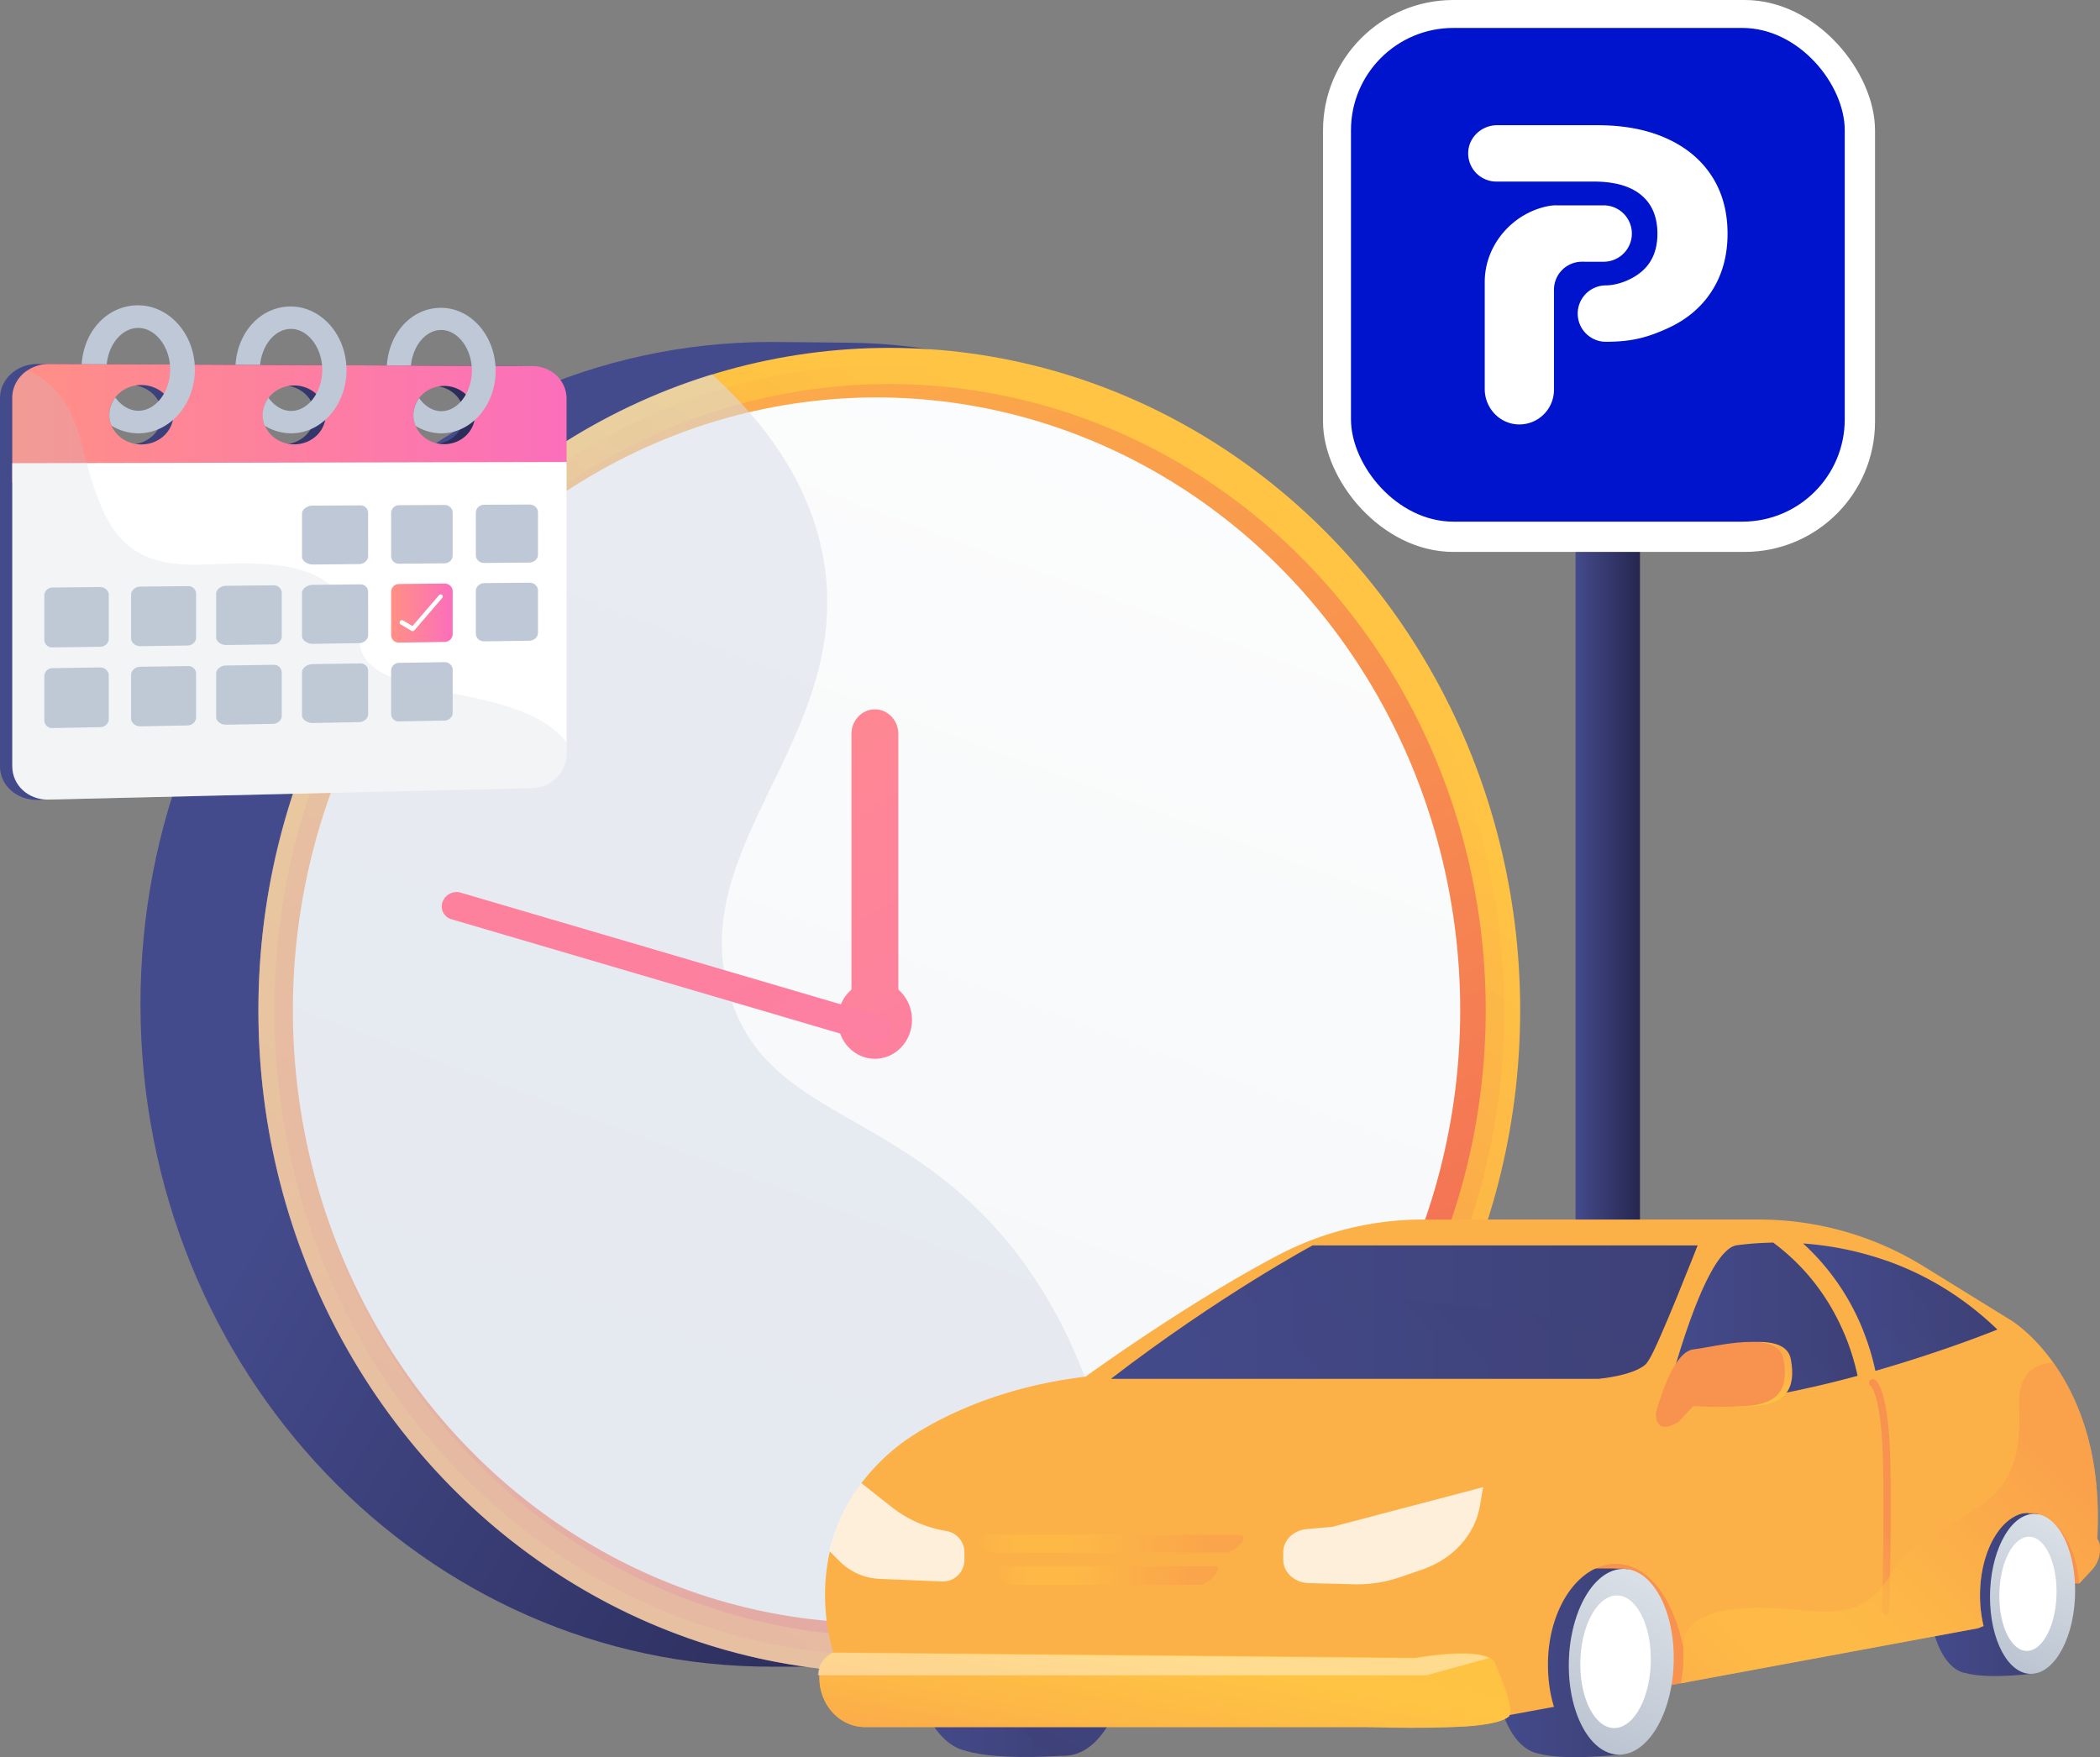 <svg xmlns="http://www.w3.org/2000/svg" xmlns:xlink="http://www.w3.org/1999/xlink" viewBox="0 0 2999.39 2510.21"><rect x="0" y="0" width="2999.39" height="2510.21" fill="#808080" stroke="none"/><defs><style>.cls-1{isolation:isolate;}.cls-2{fill:url(#linear-gradient);}.cls-3,.cls-35,.cls-36{fill:#fff;}.cls-4{fill:#0014ce;}.cls-5{fill:url(#linear-gradient-2);}.cls-6{fill:url(#linear-gradient-3);}.cls-10,.cls-19,.cls-32,.cls-38,.cls-42,.cls-44,.cls-45,.cls-7{mix-blend-mode:multiply;}.cls-42,.cls-43,.cls-44,.cls-45,.cls-7{opacity:0.3;}.cls-7{fill:url(#linear-gradient-4);}.cls-8{fill:url(#linear-gradient-5);}.cls-9{fill:url(#linear-gradient-6);}.cls-10{opacity:0.54;}.cls-11{fill:#d8dee8;}.cls-12{fill:url(#linear-gradient-7);}.cls-13{fill:url(#linear-gradient-8);}.cls-14{fill:url(#linear-gradient-9);}.cls-15{fill:url(#linear-gradient-10);}.cls-16{fill:url(#linear-gradient-11);}.cls-17,.cls-19{fill:#bfc8d6;}.cls-18{fill:url(#linear-gradient-12);}.cls-19{opacity:0.2;}.cls-20{fill:url(#linear-gradient-13);}.cls-21{fill:url(#linear-gradient-14);}.cls-22{fill:url(#linear-gradient-15);}.cls-23{fill:url(#linear-gradient-16);}.cls-24{fill:url(#linear-gradient-17);}.cls-25{fill:url(#linear-gradient-18);}.cls-26{fill:url(#linear-gradient-19);}.cls-27{fill:url(#linear-gradient-20);}.cls-28{fill:url(#linear-gradient-21);}.cls-29{fill:url(#linear-gradient-22);}.cls-30{fill:url(#linear-gradient-23);}.cls-31,.cls-35{opacity:0.8;}.cls-32,.cls-36{opacity:0.4;}.cls-33{fill:url(#linear-gradient-24);}.cls-34{fill:url(#linear-gradient-25);}.cls-36{mix-blend-mode:soft-light;}.cls-37{fill:url(#linear-gradient-26);}.cls-38{opacity:0.5;fill:url(#linear-gradient-27);}.cls-39{fill:url(#linear-gradient-28);}.cls-40{fill:url(#linear-gradient-29);}.cls-41{fill:url(#linear-gradient-30);}.cls-42{fill:url(#linear-gradient-31);}.cls-43{fill:url(#linear-gradient-32);}.cls-44{fill:url(#linear-gradient-33);}.cls-45{fill:url(#linear-gradient-34);}.cls-46{fill:url(#linear-gradient-35);}.cls-47{fill:url(#linear-gradient-36);}</style><linearGradient id="linear-gradient" x1="2250.3" y1="1214.7" x2="2342.34" y2="1214.7" gradientUnits="userSpaceOnUse"><stop offset="0" stop-color="#444b8c"></stop><stop offset="1" stop-color="#26264f"></stop></linearGradient><linearGradient id="linear-gradient-2" x1="1110.67" y1="1546.49" x2="2230.75" y2="2194.96" xlink:href="#linear-gradient"></linearGradient><linearGradient id="linear-gradient-3" x1="1642.47" y1="883.81" x2="-159.83" y2="3591.49" gradientUnits="userSpaceOnUse"><stop offset="0" stop-color="#ffc444"></stop><stop offset="1" stop-color="#f36f56"></stop></linearGradient><linearGradient id="linear-gradient-4" x1="1729" y1="801.49" x2="1187.54" y2="1558.68" xlink:href="#linear-gradient-3"></linearGradient><linearGradient id="linear-gradient-5" x1="706.69" y1="-64.36" x2="1522.66" y2="2118.68" xlink:href="#linear-gradient-3"></linearGradient><linearGradient id="linear-gradient-6" x1="215.12" y1="4237.66" x2="1839.97" y2="-141.7" gradientUnits="userSpaceOnUse"><stop offset="0" stop-color="#ebeff2"></stop><stop offset="1" stop-color="#fff"></stop></linearGradient><linearGradient id="linear-gradient-7" x1="791.46" y1="602.77" x2="1829.58" y2="2538.04" gradientUnits="userSpaceOnUse"><stop offset="0" stop-color="#ff9085"></stop><stop offset="1" stop-color="#fb6fbb"></stop></linearGradient><linearGradient id="linear-gradient-8" x1="1300.36" y1="923.67" x2="2338.48" y2="2858.93" xlink:href="#linear-gradient-7"></linearGradient><linearGradient id="linear-gradient-9" x1="219.09" y1="-389.83" x2="2590.43" y2="4030.8" xlink:href="#linear-gradient-7"></linearGradient><linearGradient id="linear-gradient-10" x1="416.93" y1="1201.51" x2="1211.29" y2="1201.51" xlink:href="#linear-gradient"></linearGradient><linearGradient id="linear-gradient-11" x1="434.49" y1="974.84" x2="1226.15" y2="974.84" xlink:href="#linear-gradient-7"></linearGradient><linearGradient id="linear-gradient-12" x1="975.55" y1="1246" x2="1063.49" y2="1246" xlink:href="#linear-gradient-7"></linearGradient><linearGradient id="linear-gradient-13" x1="3687.61" y1="2625.4" x2="3731.24" y2="2582.39" gradientTransform="translate(-383.99)" gradientUnits="userSpaceOnUse"><stop offset="0" stop-color="#fcb148"></stop><stop offset="0.05" stop-color="#fdba46"></stop><stop offset="0.14" stop-color="#ffc244"></stop><stop offset="0.32" stop-color="#ffc444"></stop><stop offset="0.48" stop-color="#fdb946"></stop><stop offset="0.78" stop-color="#f99c4d"></stop><stop offset="0.87" stop-color="#f8924f"></stop><stop offset="1" stop-color="#f8924f"></stop></linearGradient><linearGradient id="linear-gradient-14" x1="2908.59" y1="2916.47" x2="3100.73" y2="2727.03" xlink:href="#linear-gradient-13"></linearGradient><linearGradient id="linear-gradient-15" x1="2937.14" y1="2745.62" x2="3126.37" y2="2745.62" gradientTransform="translate(-383.99)" gradientUnits="userSpaceOnUse"><stop offset="0" stop-color="#444b8c"></stop><stop offset="1" stop-color="#3e4177"></stop></linearGradient><linearGradient id="linear-gradient-16" x1="3234.19" y1="2513.53" x2="3041.52" y2="2891.25" gradientTransform="translate(-383.99)" gradientUnits="userSpaceOnUse"><stop offset="0" stop-color="#ebeff2"></stop><stop offset="0.99" stop-color="#b7c0ce"></stop></linearGradient><linearGradient id="linear-gradient-17" x1="3557" y1="2648.39" x2="3711.89" y2="2648.39" xlink:href="#linear-gradient-15"></linearGradient><linearGradient id="linear-gradient-18" x1="3804.85" y1="2449.43" x2="3639.69" y2="2773.21" xlink:href="#linear-gradient-16"></linearGradient><linearGradient id="linear-gradient-19" x1="2104.18" y1="2721.62" x2="2334.7" y2="2721.62" xlink:href="#linear-gradient-15"></linearGradient><linearGradient id="linear-gradient-20" x1="2455.16" y1="2464.53" x2="2236.39" y2="2893.41" gradientTransform="translate(-800.92 -370.23)" xlink:href="#linear-gradient-15"></linearGradient><linearGradient id="linear-gradient-21" x1="2253.31" y1="2725.74" x2="2372.37" y2="2725.74" gradientTransform="translate(-800.92 -370.23)" xlink:href="#linear-gradient-15"></linearGradient><linearGradient id="linear-gradient-22" x1="2380.07" y1="3219" x2="722.2" y2="5309.03" xlink:href="#linear-gradient-13"></linearGradient><linearGradient id="linear-gradient-23" x1="2506.74" y1="2549.34" x2="2401.16" y2="3139.71" xlink:href="#linear-gradient-13"></linearGradient><linearGradient id="linear-gradient-24" x1="2197.25" y1="2575.4" x2="2577.33" y2="2575.4" xlink:href="#linear-gradient-13"></linearGradient><linearGradient id="linear-gradient-25" x1="2224.73" y1="2620.89" x2="2540.69" y2="2620.89" xlink:href="#linear-gradient-13"></linearGradient><linearGradient id="linear-gradient-26" x1="3654.69" y1="2615.98" x2="3394.39" y2="2497.25" gradientTransform="matrix(-1, 0, 0, 1, 6521.23, 0)" xlink:href="#linear-gradient-13"></linearGradient><linearGradient id="linear-gradient-27" x1="3289.54" y1="2863.86" x2="3788.25" y2="2372.17" xlink:href="#linear-gradient-13"></linearGradient><linearGradient id="linear-gradient-28" x1="2387.81" y1="2244.55" x2="3225.6" y2="2244.55" xlink:href="#linear-gradient-15"></linearGradient><linearGradient id="linear-gradient-29" x1="3376.25" y1="2237.48" x2="3653.66" y2="2237.48" xlink:href="#linear-gradient-15"></linearGradient><linearGradient id="linear-gradient-30" x1="3178.48" y1="2261.74" x2="3454.01" y2="2261.74" xlink:href="#linear-gradient-15"></linearGradient><linearGradient id="linear-gradient-31" x1="2570.83" y1="2525.43" x2="2969.56" y2="2132.31" xlink:href="#linear-gradient-15"></linearGradient><linearGradient id="linear-gradient-32" x1="3184.72" y1="2384.46" x2="3197.86" y2="2371.5" xlink:href="#linear-gradient-15"></linearGradient><linearGradient id="linear-gradient-33" x1="3321.77" y1="2396.23" x2="3439.75" y2="2279.9" xlink:href="#linear-gradient-15"></linearGradient><linearGradient id="linear-gradient-34" x1="3471.79" y1="2320.55" x2="3589.55" y2="2204.44" xlink:href="#linear-gradient-15"></linearGradient><linearGradient id="linear-gradient-35" x1="3230.68" y1="2385.38" x2="3395.43" y2="2222.95" xlink:href="#linear-gradient-13"></linearGradient><linearGradient id="linear-gradient-36" x1="4033.32" y1="2501.48" x2="3698.81" y2="2362.2" gradientTransform="matrix(-1, 0, 0, 1, 6521.23, 0)" xlink:href="#linear-gradient-13"></linearGradient></defs><g class="cls-1"><g id="Illustration"><rect class="cls-2" x="2250.3" y="144.16" width="92.04" height="2141.08"></rect><rect class="cls-3" x="1889.65" width="788.41" height="788.41" rx="186.17"></rect><rect class="cls-4" x="1929.57" y="39.92" width="705.25" height="705.25" rx="146.13"></rect><path class="cls-3" d="M2884.35,704.07q0,47-22.58,82.08t-64.39,53.7c-27.83,12.41-49.38,18.6-87.17,18.62H2710a40.28,40.28,0,0,1,0-80.55h0c15,0,35.56-6.41,51-19.23s23.2-31,23.2-54.62q0-36-23.2-55.23t-67.73-19.23H2554.18A40.29,40.29,0,0,1,2513.92,588c.73-21.89,19.42-38.9,41.3-38.9h143.59q56.76,0,98.58,18.91t64.38,53.71Q2884.33,656.47,2884.35,704.07Zm-191,40.06h14.06a40.28,40.28,0,1,0,0-80.56h-67.7a53.26,53.26,0,0,0-9.06.64C2579,673,2537.55,718.91,2537.55,773V926c0,27,21.15,49.83,48.13,50.53a49.44,49.44,0,0,0,50.75-49.42v-143a40,40,0,0,1,40-40Z" transform="translate(-416.93 -370.23)"></path><path class="cls-5" d="M2419.7,1802.72c1.14,514.62-272.4,934.59-759.55,948.4-7.53.21-131.85,0-139.43,0-497.65,1.21-902-421.44-903.16-944s401.33-947.19,899-948.4c11.64,0,120.88,1,132.41,1.48C2130.53,878.19,2418.58,1292.36,2419.7,1802.72Z" transform="translate(-416.93 -370.23)"></path><ellipse class="cls-6" cx="1270.16" cy="1443.14" rx="901.08" ry="946.21"></ellipse><ellipse class="cls-7" cx="1270.16" cy="1443.14" rx="878.37" ry="922.37"></ellipse><ellipse class="cls-8" cx="1270.16" cy="1443.14" rx="851.86" ry="894.52"></ellipse><ellipse class="cls-9" cx="1251.95" cy="1443.14" rx="833.65" ry="875.4"></ellipse><g class="cls-10"><path class="cls-11" d="M1459.57,1793.51c-65.93-213.51,172.42-367.6,134.84-616.46-16.58-109.82-81.11-199.8-160.47-272-375.18,115.1-648.87,479.45-647.92,910.5,1.15,522.57,405.51,945.22,903.16,944a861.38,861.38,0,0,0,344.32-72.51c-15.36-302-108-472.6-206.51-575.38C1675.15,1953.28,1509.84,1956.32,1459.57,1793.51Z" transform="translate(-416.93 -370.23)"></path></g><ellipse class="cls-12" cx="1249.61" cy="1456.85" rx="53" ry="55.66"></ellipse><path class="cls-13" d="M1666.54,1383.52c-18.5,0-33.5,15.75-33.5,35.18v375.19c0,19.43,15,35.17,33.5,35.17s33.49-15.74,33.49-35.17V1418.7C1700,1399.27,1685,1383.52,1666.54,1383.52Z" transform="translate(-416.93 -370.23)"></path><path class="cls-14" d="M1675.19,1821.82l-600.13-176.43a21.29,21.29,0,0,0-26,13.1,18.93,18.93,0,0,0,12.34,24.79l600.14,176.44a21.3,21.3,0,0,0,26-13.1A18.94,18.94,0,0,0,1675.19,1821.82Z" transform="translate(-416.93 -370.23)"></path><path class="cls-15" d="M1211.29,940.38c0-26-22.21-47.1-49.54-47.22l-691.33-3c-29.2-.13-53.49,21.63-53.49,48.57v526.58c0,26.94,24.21,48.2,53.41,47.5l15.81-.42.74-1.16,674.34-23.81c27.33-.67,50.06-13.42,50.06-39.39Zm-608.62,64.76c-25.34,0-45.92-19-45.92-42.53s20.58-42.5,45.92-42.43,45.73,19.12,45.73,42.53S628,1005.12,602.67,1005.14Zm218.75-.19c-24.83,0-45-18.83-45-42.11s20.17-42.08,45-42,44.83,18.92,44.83,42.1S846.2,1004.92,821.42,1005Zm214.44-.19c-24.35,0-44.12-18.64-44.12-41.69s19.77-41.66,44.12-41.59,43.94,18.74,43.94,41.69S1060.15,1004.74,1035.86,1004.76Z" transform="translate(-416.93 -370.23)"></path><path class="cls-16" d="M1226.15,1033.91V939.85c0-26-21.6-46.53-48.88-46.65l-689.7-3a55.54,55.54,0,0,0-32.77,10.06c-12.29,8.85-20.31,22.43-20.31,38v121.22ZM1051.38,921.53c24.25.07,43.89,18.71,43.89,41.66s-19.64,41.53-43.89,41.55-44.07-18.62-44.07-41.64S1027.08,921.46,1051.38,921.53Zm-214.12-.64C862,921,882,939.79,882,963s-20,41.94-44.77,42-45-18.81-45-42.06S812.47,920.81,837.26,920.89Zm-218.44-.66c25.24.08,45.68,19.09,45.68,42.51s-20.44,42.36-45.68,42.38S573,986.13,573,962.64,593.53,920.15,618.82,920.23Z" transform="translate(-416.93 -370.23)"></path><path class="cls-3" d="M434.49,1031.92v433c0,26.91,22.85,48.22,52,47.53l690.38-16.47c27.29-.65,49.28-22.19,49.28-48.15V1030.21Z" transform="translate(-416.93 -370.23)"></path><path class="cls-17" d="M942.71,1103.14a10.8,10.8,0,0,0-11.14-11l-68.63.37c-6.53,0-14.67,5.09-14.67,11.22v61.93c0,6.14,8.45,11,15,11L930,1176c6.49,0,12.72-5.08,12.72-11.19Z" transform="translate(-416.93 -370.23)"></path><path class="cls-17" d="M1063.49,1102.48c0-6.08-5.39-11-11.81-10.93l-64.75.35A11.2,11.2,0,0,0,975.55,1103v61.59a10.9,10.9,0,0,0,11.3,10.93l65-.59c6.43-.06,11.61-5,11.61-11.13Z" transform="translate(-416.93 -370.23)"></path><path class="cls-17" d="M1185.31,1101.83c0-6-5.64-10.9-12-10.87l-64.73.3c-6.39,0-12,5-12,11v61.25c0,6.06,5.35,11,11.74,10.91l64.89-.56c6.35-.06,12.07-5,12.07-11Z" transform="translate(-416.93 -370.23)"></path><path class="cls-17" d="M942.71,1216A10.75,10.75,0,0,0,931.57,1205l-68.63.71c-6.53.07-14.67,5.13-14.67,11.27V1279c0,6.13,8.45,11,15,10.92l66.73-.95c6.49-.09,12.72-5.13,12.72-11.24Z" transform="translate(-416.93 -370.23)"></path><path class="cls-18" d="M1063.49,1214.71c0-6.08-5.39-11-11.81-10.88l-64.75.68a11.27,11.27,0,0,0-11.38,11.19v61.6a10.84,10.84,0,0,0,11.3,10.87l65-.93c6.43-.09,11.61-5.1,11.61-11.18Z" transform="translate(-416.93 -370.23)"></path><path class="cls-17" d="M1185.31,1213.42c0-6-5.64-10.88-12-10.82l-64.73.63c-6.39.06-12,5-12,11.08v61.24c0,6.07,5.35,11,11.74,10.86l64.89-.89c6.35-.09,12.07-5,12.07-11.09Z" transform="translate(-416.93 -370.23)"></path><path class="cls-17" d="M572.24,1220c0-6.22-5.92-11.23-12.64-11.16l-67.58.64c-6.77.07-11.76,5.13-11.76,11.38v63a11,11,0,0,0,11.52,11.18l68.19-.92c6.72-.09,12.27-5.17,12.27-11.38Z" transform="translate(-416.93 -370.23)"></path><path class="cls-17" d="M697,1218.6a11,11,0,0,0-11.49-11.06l-68.25.69c-6.69.07-13.07,5.16-13.07,11.37v62.65c0,6.21,6.65,11.16,13.34,11.07l67.37-1c6.64-.09,12.1-5.18,12.1-11.37Z" transform="translate(-416.93 -370.23)"></path><path class="cls-17" d="M819.33,1217.43a11.15,11.15,0,0,0-11.56-11.07l-68.31.67c-6.61.07-13.75,5.11-13.75,11.28v62.3c0,6.17,7.3,11.09,13.92,11l67.17-.88c6.57-.09,12.53-5.1,12.53-11.25Z" transform="translate(-416.93 -370.23)"></path><path class="cls-17" d="M942.71,1328.82a10.68,10.68,0,0,0-11.14-10.88l-68.63,1c-6.53.1-14.67,5.18-14.67,11.31v61.93c0,6.14,8.45,11,15,10.87l66.73-1.27c6.49-.13,12.72-5.19,12.72-11.31Z" transform="translate(-416.93 -370.23)"></path><path class="cls-17" d="M1063.49,1326.93c0-6.08-5.39-10.92-11.81-10.82l-64.75,1a11.34,11.34,0,0,0-11.38,11.25V1390a10.77,10.77,0,0,0,11.3,10.81l65-1.26c6.43-.12,11.61-5.15,11.61-11.23Z" transform="translate(-416.93 -370.23)"></path><path class="cls-17" d="M572.24,1334.79c0-6.21-5.92-11.19-12.64-11.09l-67.58,1c-6.77.1-11.76,5.2-11.76,11.44v63a10.93,10.93,0,0,0,11.52,11.11L560,1409c6.72-.13,12.27-5.24,12.27-11.46Z" transform="translate(-416.93 -370.23)"></path><path class="cls-17" d="M697,1332.73a10.94,10.94,0,0,0-11.49-11l-68.25,1c-6.69.11-13.07,5.23-13.07,11.43v62.65c0,6.21,6.65,11.13,13.34,11l67.37-1.3c6.64-.13,12.1-5.25,12.1-11.43Z" transform="translate(-416.93 -370.23)"></path><path class="cls-17" d="M819.33,1330.91a11.07,11.07,0,0,0-11.56-11l-68.31,1c-6.61.1-13.75,5.17-13.75,11.34v62.29c0,6.18,7.3,11.07,13.92,10.94l67.17-1.23c6.57-.13,12.53-5.16,12.53-11.31Z" transform="translate(-416.93 -370.23)"></path><path class="cls-17" d="M614.56,806.39c-42.51-.35-77.59,34.79-81,84.05l35.8.15c2.92-29.5,22.44-52,45.18-51.88C639.19,838.88,660,866,660,898s-20.76,59-45.39,59c-12.8,0-24.58-7.4-33-19-4.86,6.7-13.22,22-5.3,40.37a73.41,73.41,0,0,0,38.26,10.86c44.56,0,80.68-40.82,80.68-91.13S659.12,806.76,614.56,806.39Z" transform="translate(-416.93 -370.23)"></path><path class="cls-17" d="M832.71,808.07c-41.69-.34-76.09,34.46-79.41,83.23l35.1.15c2.87-29.21,22-51.53,44.31-51.38,24.14.17,44.5,27,44.5,58.73s-20.36,58.47-44.5,58.44c-12.56,0-24.11-7.33-32.33-18.78-4.76,6.64-13,21.8-5.2,40a71.51,71.51,0,0,0,37.53,10.76c43.69,0,79.11-40.42,79.11-90.24S876.4,808.43,832.71,808.07Z" transform="translate(-416.93 -370.23)"></path><path class="cls-17" d="M1047.29,809.94c-40.85-.34-74.56,34.11-77.81,82.39l34.39.15c2.81-28.92,21.56-51,43.42-50.86,23.66.16,43.61,26.71,43.61,58.14s-20,57.87-43.61,57.84c-12.31,0-23.62-7.25-31.68-18.58-4.66,6.57-12.7,21.58-5.09,39.56a69.48,69.48,0,0,0,36.77,10.65c42.82,0,77.53-40,77.53-89.33S1090.11,810.29,1047.29,809.94Z" transform="translate(-416.93 -370.23)"></path><path class="cls-19" d="M1226.15,1430.72v17.08c0,26-21.6,47.5-48.88,48.16L486.89,1512.4c-29.14.7-52.4-20.61-52.4-47.51V938.23c0-15.52,7.82-29.36,20.11-38.21,26.76,8.41,61.29,33.48,79,104.33,31.3,125.07,58.29,178.2,179.87,172.14,78.27-3.9,138.59-2.07,176.32,30.51,20.29,17.5,34.12,44,40.68,83.24,3.84,23,21,37.34,45.66,47.6,24.14,10.11,55.56,16.28,88.33,23C1124.84,1373.14,1192.73,1387.18,1226.15,1430.72Z" transform="translate(-416.93 -370.23)"></path><path class="cls-3" d="M1006.48,1271.84a3,3,0,0,1-1.88-.41L989,1262a3,3,0,0,1-.72-4.31,3.45,3.45,0,0,1,4.51-1.13l13.24,8,37.8-43.91a3.3,3.3,0,0,1,4.5-.61,3,3,0,0,1,.2,4.39l-39.69,46.15A3.61,3.61,0,0,1,1006.48,1271.84Z" transform="translate(-416.93 -370.23)"></path><path class="cls-20" d="M3386.72,2632.29h-33.17l-41.09-104.42S3387.86,2533.15,3386.72,2632.29Z" transform="translate(-416.93 -370.23)"></path><path class="cls-21" d="M2612.48,2812.88l215.9-40s19.59-166.66-76.91-182.49S2603.17,2703.64,2612.48,2812.88Z" transform="translate(-416.93 -370.23)"></path><path class="cls-22" d="M2623.11,2616.84H2623c-6.74.67-12.92,3.31-19.06,7.09-5.9,3-13,6.52-13,11v.1c-22.75,23.65-37.71,67.36-37.8,116.3-.12,65.18,26.4,117.86,61.38,123.94l-.07,0c2.36.34,31.66,11,124,.5,2.44-39.67,3.89-264.25,3.89-264.25S2668.56,2607.78,2623.11,2616.84Z" transform="translate(-416.93 -370.23)"></path><path class="cls-23" d="M2807.51,2738.85c0,74.56-34.52,136.34-76.34,137.9-41,1.52-73.65-55.68-73.58-127.67s32.77-133.4,73.72-137.46C2773.06,2607.48,2807.51,2664.38,2807.51,2738.85Z" transform="translate(-416.93 -370.23)"></path><path class="cls-3" d="M2774.78,2740.56c0,52.91-23,96.88-51,98.18-27.66,1.27-49.79-39.62-49.74-91.29s22.23-95.46,49.85-98C2751.85,2647,2774.8,2687.7,2774.78,2740.56Z" transform="translate(-416.93 -370.23)"></path><path class="cls-24" d="M3231.23,2537.46h-.06a40.82,40.82,0,0,0-16.92,6.11c-4.79,2.58-3.51,5.62-12,9.5v.09c-14.21,20.37-29.13,58-29.2,100.18-.09,56.14,22.15,101.52,50.53,106.76l.31,0c1.91.3,25.87,9.44,100.79.43,2-34.17,3.25-227.62,3.25-227.62S3268.1,2529.65,3231.23,2537.46Z" transform="translate(-416.93 -370.23)"></path><path class="cls-25" d="M3380.82,2642.56c0,64.22-28,117.43-61.93,118.77-33.28,1.32-59.75-47.95-59.69-110S3285.78,2536.46,3319,2533C3352.88,2529.39,3380.82,2578.41,3380.82,2642.56Z" transform="translate(-416.93 -370.23)"></path><path class="cls-3" d="M3354.27,2644c0,45.57-18.67,83.45-41.4,84.56-22.45,1.1-40.4-34.12-40.36-78.63s18-82.23,40.45-84.38C3335.67,2563.4,3354.28,2598.5,3354.27,2644Z" transform="translate(-416.93 -370.23)"></path><path class="cls-26" d="M1806.8,2564.4h-.09c-8.37,0-14.75,4.22-22.41,8-7.4,2.86-12.17,8.53-15,13.39v.12c-31.27,25.37-49.1,76.19-49.1,134.71,0,77.87,33.19,142.05,77,150.86l-.42,0c2.94.51,38.92,14.21,149.56,6,2.85-45.17,4.34-303.61,4.34-303.61S1862.56,2558.71,1806.8,2564.4Z" transform="translate(-416.93 -370.23)"></path><ellipse class="cls-27" cx="1520.69" cy="2356.1" rx="88.23" ry="151.9"></ellipse><ellipse class="cls-28" cx="1511.92" cy="2355.51" rx="59.53" ry="108.62"></ellipse><path class="cls-29" d="M3415.29,2573.8a43.77,43.77,0,0,1-10.57,39.09l-18,19.45c-4.92-57.39-34.61-101.53-70.53-101.53-39.32,0-71.26,53-71.26,118.34A186.47,186.47,0,0,0,3250,2693l-7.85,3.24-424.34,78.6c1.15-8.75,3.27-17.81,3.27-27,0-8.33.13-16.44.13-24.4v-.11c-14.22-67.65-48.82-119.17-96.37-119.17-53.15,0-97,64.35-97,143.68,0,21.68,2.86,42.2,8.61,60.63L2573,2820.16a8.37,8.37,0,0,1-.41,1.5c-2,2.14-17.32,15.68-92.31,15.68H1652.73c-37.44,0-65.4-32.68-65.4-70.11v-3.09c0-14.35,6.91-27.44,19.74-33.88,0,0-22.91-65.66-4.74-144.21a255.28,255.28,0,0,1,44.78-96.87,289.21,289.21,0,0,1,53.16-53.88s94.17-78.12,267-98.44c0,0,143.23-104.11,274.28-173.13A444.91,444.91,0,0,1,2450,2112.35h479.07a447.51,447.51,0,0,1,235.47,66.94l124.78,77.08s29.79,17.76,60.16,60.27c34.56,48.34,69.85,128.71,62.89,251.29l2.93,5.87Z" transform="translate(-416.93 -370.23)"></path><path class="cls-30" d="M2572.83,2820.16c0,.11-.15,1.39-.31,1.5-5.76,3.61-13,21.36-205,15.68H1652.73c-37.44,0-65.4-32.68-65.4-70.11v-3.09c0-.84-1.15-1.63-1.1-2.46.84-13.36,8.14-25.35,20.24-31.42l832.25,7.85s78.5-14.29,105.42-.21c3.76,2,6.47,4.51,7.83,7.7C2563.28,2771.68,2578.07,2808,2572.83,2820.16Z" transform="translate(-416.93 -370.23)"></path><g class="cls-31"><path class="cls-3" d="M1794.37,2587.73v10.84a30.88,30.88,0,0,1-32.21,30.84l-89-3.77a85.27,85.27,0,0,1-56.76-24.93l-14.66-14.66a256,256,0,0,1,45.08-96.87c.31.06.63.06.94.11l42.73,33.72a168.74,168.74,0,0,0,77.92,34.19A30.9,30.9,0,0,1,1794.37,2587.73Z" transform="translate(-416.93 -370.23)"></path></g><g class="cls-32"><path class="cls-33" d="M2189.47,2575.31c-5.85,7-15.62,12.77-21.68,12.78l-333.24,0c-6,0-14.59-5.74-19-12.76h0c-4.36-7-2.35-12.59,4.46-12.59H2187.6c6.78,0,7.74,5.62,1.87,12.61Z" transform="translate(-416.93 -370.23)"></path><path class="cls-34" d="M2151.92,2620.83c-6.19,7.37-15.16,13.42-20.11,13.41l-270.85-.09c-4.93,0-12.68-6-17.3-13.4h0c-4.61-7.33-3.64-13.23,2-13.22l306.88.07c5.7,0,5.46,5.89-.67,13.23Z" transform="translate(-416.93 -370.23)"></path></g><path class="cls-35" d="M2286.27,2631.71c-20.29-.52-36.49-15.23-36.49-33.2v-11c0-17.08,14.7-31.37,33.9-33l36.19-3.16,215.4-56.72-4.71,27.15c-7.14,41-38.48,75.55-82.21,90.55l-32,11a189.37,189.37,0,0,1-66.13,10.06Z" transform="translate(-416.93 -370.23)"></path><path class="cls-36" d="M2544,2738.77l-89.85,24.65H1585a38.08,38.08,0,0,1,20.84-32.29l832.56,7.85S2517.07,2724.69,2544,2738.77Z" transform="translate(-416.93 -370.23)"></path><path class="cls-37" d="M3110,2678.12h-.16c-2.89-5.68-5.16-3.92-5.08-6.81.06-1.75,5.17-176.68,0-247.59-4.46-61.42-14.75-72.56-15.66-73.4a5.46,5.46,0,0,1-2.3-6.69,5.29,5.29,0,0,1,6.8-3c3.79,1.52,16.53,11.84,21.61,81.67,5.19,71.44.06,247.6,0,249.35C3115.12,2674.48,3112.79,2678.12,3110,2678.12Z" transform="translate(-416.93 -370.23)"></path><path class="cls-38" d="M3415.3,2573.8l-2.92-5.86c7-122.59-28.3-203-62.86-251.29-21.78,1.26-50.94,12.1-48.74,61.52,3.45,78.08-12.15,118.4-71.48,154.11-28.17,16.91-59.06,31.47-84,53.09-22.3,19.38-32.72,49.12-55.44,67.34-38.44,30.79-90.59,17.12-135.35,15.08-40.8-1.89-133.24-3.82-133.24,55.5v.11c0,8-.13,16.07-.13,24.4,0,9.22-2.21,18.27-3.36,27l424.39-78.6L3250,2693a186,186,0,0,1-5.06-43.83c0-65.35,31.94-118.34,71.26-118.34,35.92,0,65.62,44.14,70.54,101.53l18-19.45A43.77,43.77,0,0,0,3415.3,2573.8Z" transform="translate(-416.93 -370.23)"></path><path class="cls-39" d="M2841.61,2149.31s-55.87,143-69.8,163.91c-1.31,1.94-3,4.83-5,6.51-19.32,16.13-66.61,20.07-66.61,20.07H2003.82c155.35-119.41,288-190.49,288-190.49Z" transform="translate(-416.93 -370.23)"></path><path class="cls-40" d="M3269.67,2269.47s-74.3,30.37-174.1,59a347,347,0,0,0-16.92-56,335.57,335.57,0,0,0-86.4-125.93,458,458,0,0,1,117.56,24.08C3162.12,2188.83,3217.68,2219.36,3269.67,2269.47Z" transform="translate(-416.93 -370.23)"></path><path class="cls-41" d="M3070,2335.55c-49.74,13.46-104.41,25.92-158.65,33.88a805.71,805.71,0,0,1-91.22,8.43c-8.64.26-17.22.37-25.66.26a.14.14,0,0,1,.06-.1c1.3-5.55,54.24-222.54,103.36-229a458.92,458.92,0,0,1,51.68-3.72c53,39.22,83.73,88,101.32,129.65A335.26,335.26,0,0,1,3070,2335.55Z" transform="translate(-416.93 -370.23)"></path><path class="cls-42" d="M2766.84,2319.66c-19.32,16.13-66.61,20.14-66.61,20.14H2003.82c155.35-119.41,288-190.49,288-190.49h9.84c15.4,5.68,30.48,19.38,43.83,38.39C2399.36,2264.51,2697,2206.3,2766.84,2319.66Z" transform="translate(-416.93 -370.23)"></path><path class="cls-43" d="M2820.14,2377.86c-8.64.26-17.22.37-25.66.26a.14.14,0,0,1,.06-.1C2801.5,2378,2810.14,2377.91,2820.14,2377.86Z" transform="translate(-416.93 -370.23)"></path><path class="cls-44" d="M3050.9,2275a335.26,335.26,0,0,1,19.11,60.58c-49.74,13.46-104.41,25.92-158.65,33.88a114.73,114.73,0,0,0,20.89-29.16C2959.21,2288.17,3006.81,2279.21,3050.9,2275Z" transform="translate(-416.93 -370.23)"></path><path class="cls-45" d="M3269.67,2269.47s-74.3,30.37-174.1,59a347,347,0,0,0-16.92-56c26.6-2.67,49.59-6.81,62.73-22.62,23-27.86-5.54-59.07-31.57-79.23C3162.12,2188.83,3217.68,2219.36,3269.67,2269.47Z" transform="translate(-416.93 -370.23)"></path><path class="cls-46" d="M2792.57,2388.32s22-87,53.37-90.49,120.66-29,128.78,13.92-8.12,64.34-53.37,67-75.41,0-75.41,0l-20.88,22.36S2791.41,2424.28,2792.57,2388.32Z" transform="translate(-416.93 -370.23)"></path><path class="cls-47" d="M2782.13,2388.32s22-87,53.37-90.49,120.65-29,128.78,13.92-8.13,64.34-53.37,67-75.41,0-75.41,0l-20.88,22.36S2781,2424.28,2782.13,2388.32Z" transform="translate(-416.93 -370.23)"></path></g></g></svg>